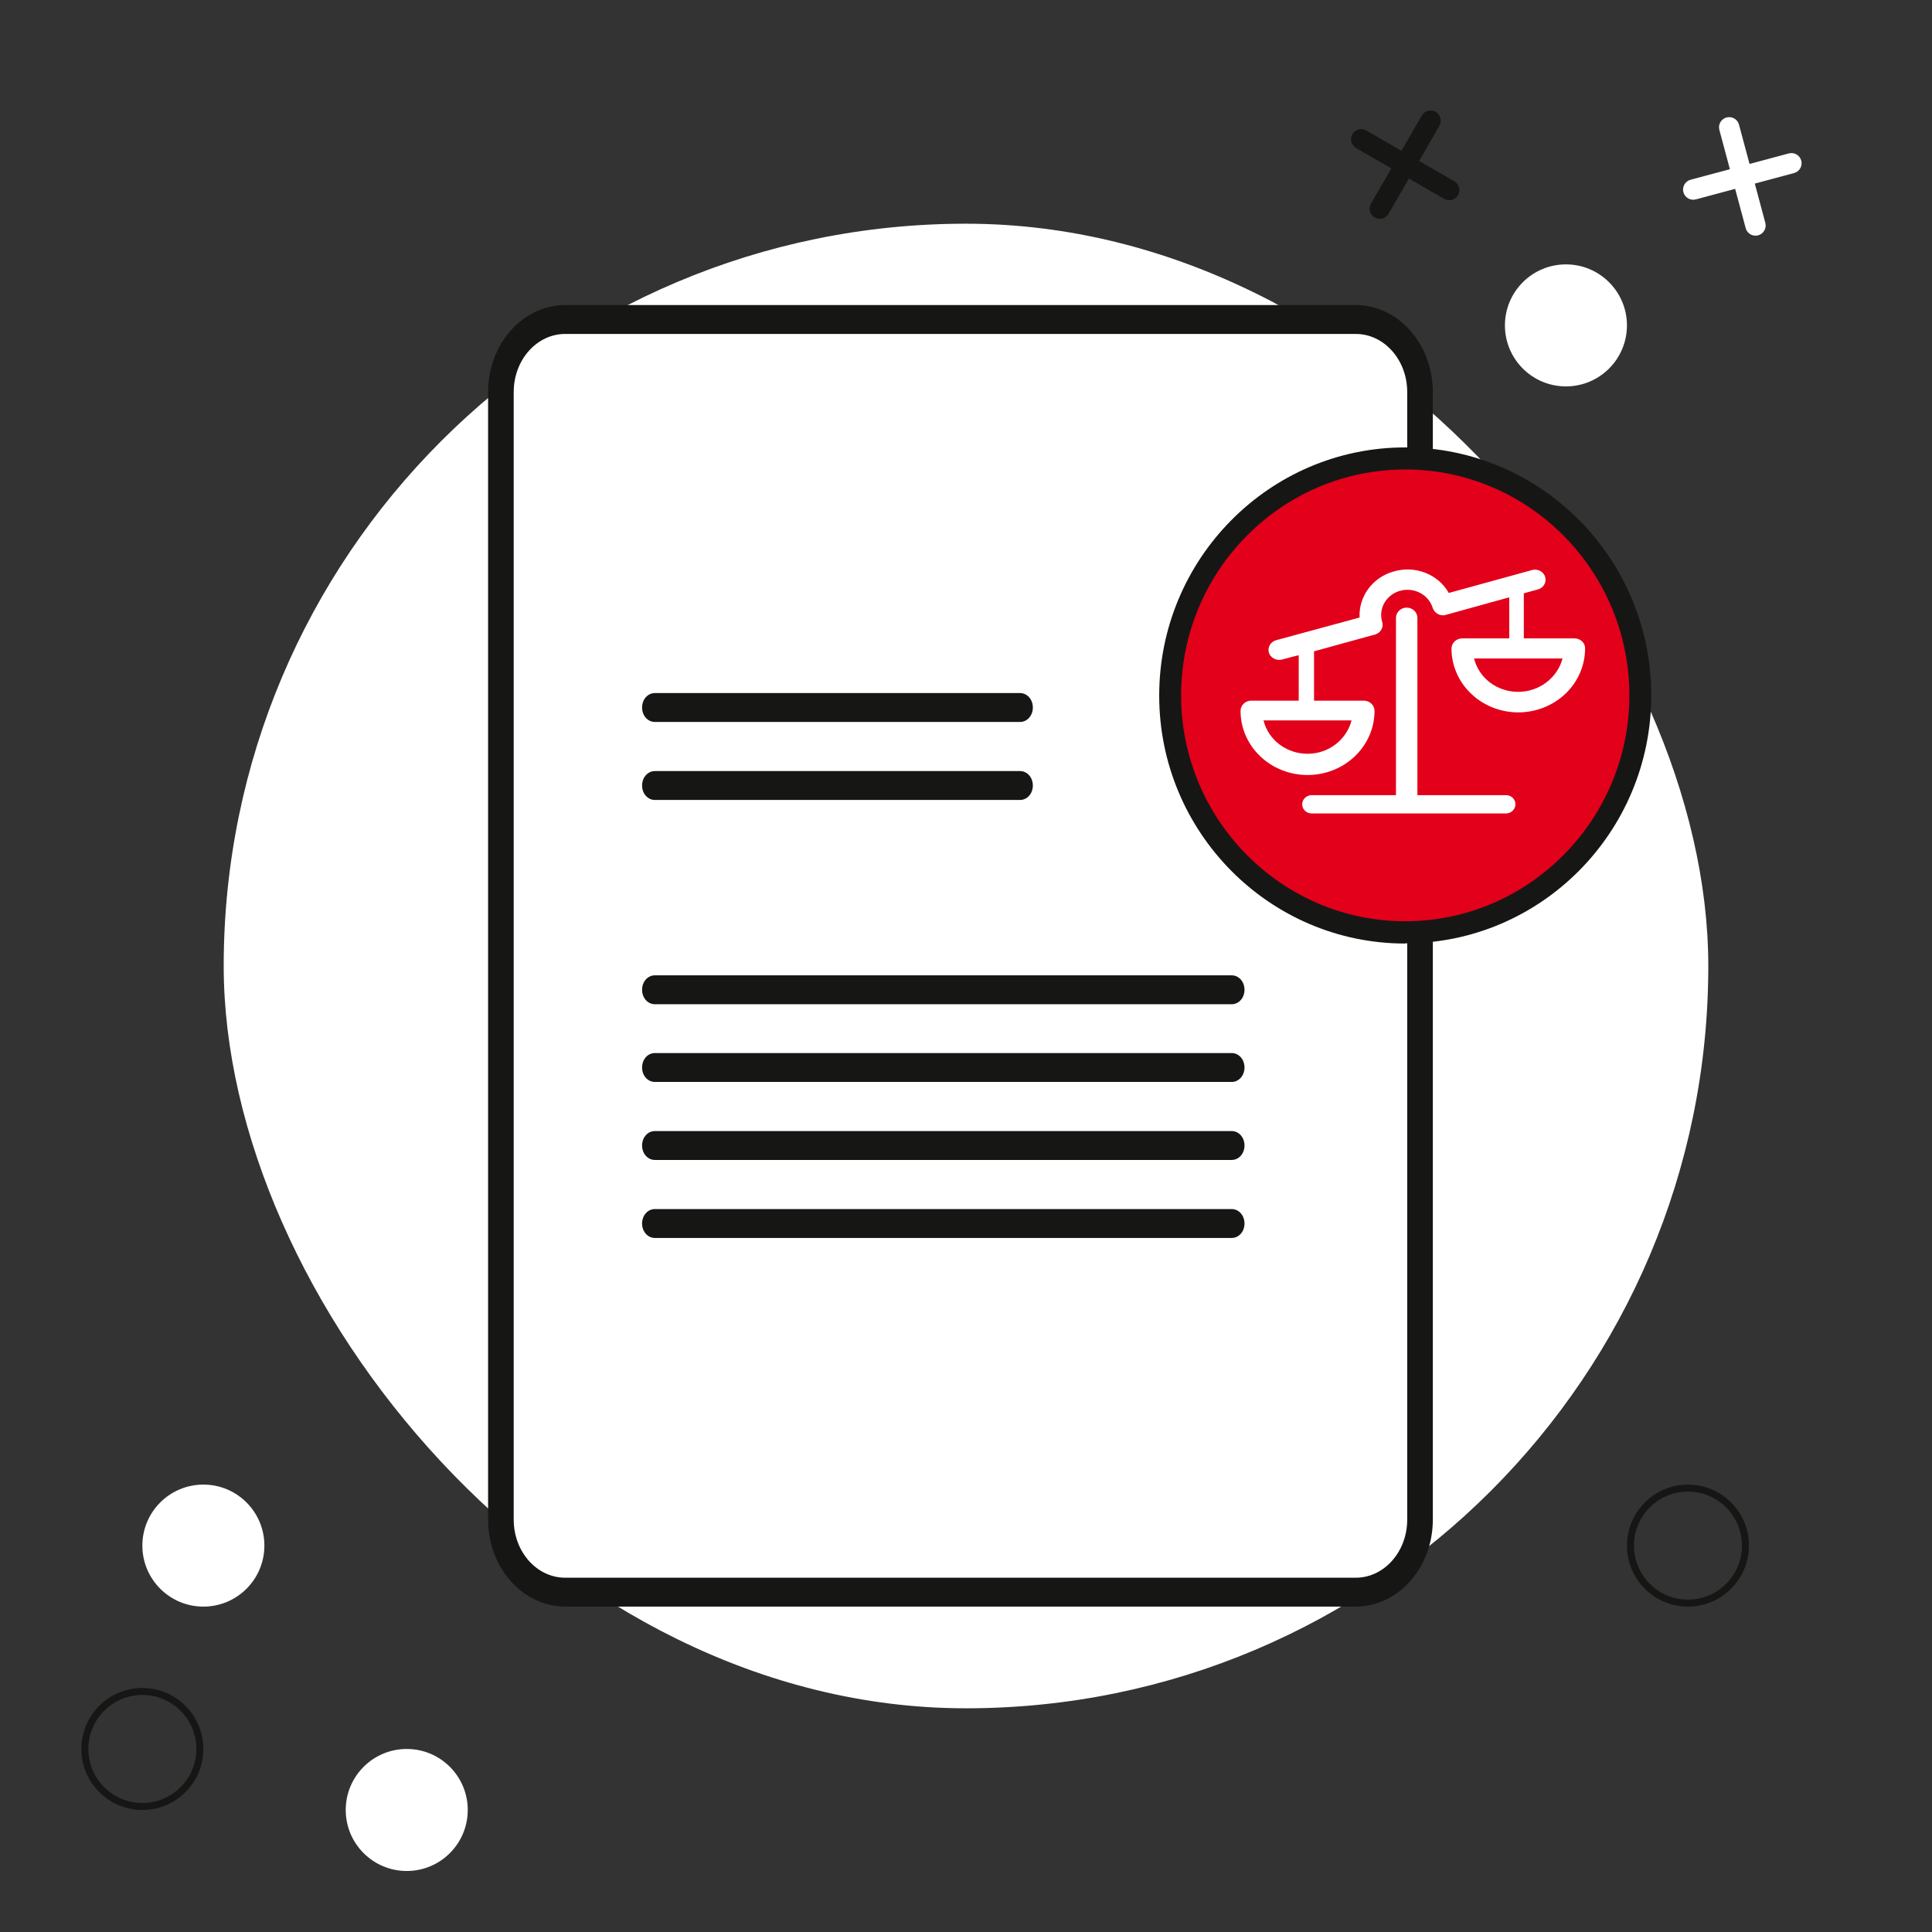 <?xml version="1.0" encoding="UTF-8"?><svg width="275" height="275" viewBox="0 0 275 275" fill="none" xmlns="http://www.w3.org/2000/svg">
<rect x="0" y="0" width="275" height="275" fill="#333333" stroke="none"/>
<rect x="31.842" y="31.842" width="211.316" height="211.316" rx="105.658" fill="white"/>
<path d="M193.01 45.477H80.454C75.398 45.477 71.3 50.099 71.3 55.8V216.306C71.3 222.007 75.398 226.628 80.454 226.628H193.01C198.066 226.628 202.165 222.007 202.165 216.306V55.8C202.165 50.099 198.066 45.477 193.01 45.477Z" fill="white"/>
<path d="M193.008 228.684H80.452C74.397 228.684 69.474 223.132 69.474 216.306V55.799C69.474 48.973 74.397 43.421 80.452 43.421H192.971C199.026 43.421 203.949 48.973 203.949 55.799V216.306C203.949 223.132 199.026 228.684 192.971 228.684H193.008ZM80.452 47.533C76.403 47.533 73.121 51.234 73.121 55.799V216.306C73.121 220.871 76.403 224.572 80.452 224.572H192.971C197.02 224.572 200.302 220.871 200.302 216.306V55.799C200.302 51.234 197.02 47.533 192.971 47.533H80.452Z" fill="#161715"/>
<path d="M145.155 102.763H93.217C92.196 102.763 91.394 101.858 91.394 100.707C91.394 99.555 92.196 98.65 93.217 98.65H145.191C146.212 98.65 147.015 99.555 147.015 100.707C147.015 101.858 146.212 102.763 145.191 102.763H145.155Z" fill="#161715"/>
<path d="M145.155 113.866H93.217C92.196 113.866 91.394 112.962 91.394 111.81C91.394 110.659 92.196 109.754 93.217 109.754H145.191C146.212 109.754 147.015 110.659 147.015 111.81C147.015 112.962 146.212 113.866 145.191 113.866H145.155Z" fill="#161715"/>
<path d="M175.318 142.941H93.217C92.196 142.941 91.394 142.036 91.394 140.884C91.394 139.733 92.196 138.828 93.217 138.828H175.318C176.339 138.828 177.141 139.733 177.141 140.884C177.141 142.036 176.339 142.941 175.318 142.941Z" fill="#161715"/>
<path d="M175.318 154.003H93.217C92.196 154.003 91.394 153.098 91.394 151.947C91.394 150.795 92.196 149.891 93.217 149.891H175.318C176.339 149.891 177.141 150.795 177.141 151.947C177.141 153.098 176.339 154.003 175.318 154.003Z" fill="#161715"/>
<path d="M175.318 165.107H93.217C92.196 165.107 91.394 164.202 91.394 163.05C91.394 161.899 92.196 160.994 93.217 160.994H175.318C176.339 160.994 177.141 161.899 177.141 163.05C177.141 164.202 176.339 165.107 175.318 165.107Z" fill="#161715"/>
<path d="M175.318 176.21H93.217C92.196 176.21 91.394 175.305 91.394 174.154C91.394 173.002 92.196 172.098 93.217 172.098H175.318C176.339 172.098 177.141 173.002 177.141 174.154C177.141 175.305 176.339 176.21 175.318 176.21Z" fill="#161715"/>
<ellipse cx="222.895" cy="46.316" rx="8.684" ry="8.684" fill="white"/>
<ellipse cx="28.948" cy="220" rx="8.684" ry="8.684" fill="white"/>
<circle cx="57.895" cy="257.631" r="8.684" fill="white"/>
<path d="M28.448 248.947C28.448 253.467 24.783 257.132 20.263 257.132C15.743 257.132 12.079 253.467 12.079 248.947C12.079 244.427 15.743 240.763 20.263 240.763C24.783 240.763 28.448 244.427 28.448 248.947Z" stroke="#161715"/>
<circle cx="240.263" cy="220" r="8.184" stroke="#161715"/>
<path d="M245.886 17.204C246.392 17.069 246.911 17.369 247.047 17.874L248.416 22.983L246.585 23.473L245.216 18.364C245.081 17.859 245.381 17.339 245.886 17.204ZM246.844 24.439L248.674 23.949L249.165 25.779L247.335 26.269L246.844 24.439ZM250.131 25.52L249.64 23.69L254.747 22.321C255.253 22.186 255.772 22.486 255.908 22.991C256.043 23.497 255.743 24.016 255.238 24.151L250.131 25.52ZM247.593 27.235L249.424 26.745L250.793 31.854C250.928 32.36 250.628 32.879 250.123 33.015C249.617 33.15 249.098 32.85 248.963 32.345L247.593 27.235ZM245.878 24.698L246.369 26.528L241.257 27.898C240.752 28.033 240.233 27.733 240.097 27.228C239.962 26.722 240.262 26.203 240.767 26.067L245.878 24.698Z" fill="white" stroke="white"/>
<path d="M204.357 15.919C205.049 16.318 205.286 17.204 204.886 17.896L197.649 30.43C197.25 31.123 196.365 31.36 195.672 30.96C194.98 30.561 194.743 29.675 195.143 28.983L202.379 16.448C202.779 15.756 203.664 15.519 204.357 15.919Z" fill="#161715"/>
<path d="M192.499 19.097C192.899 18.405 193.784 18.168 194.476 18.568L207.011 25.804C207.703 26.204 207.94 27.089 207.54 27.782C207.141 28.474 206.255 28.711 205.563 28.311L193.029 21.075C192.336 20.675 192.099 19.79 192.499 19.097Z" fill="#161715"/>
<path d="M200.023 132.701C218.503 132.701 233.485 117.603 233.485 98.978C233.485 80.353 218.503 65.254 200.023 65.254C181.542 65.254 166.561 80.353 166.561 98.978C166.561 117.603 181.542 132.701 200.023 132.701Z" fill="#E2001A"/>
<path d="M200.02 134.303C180.703 134.303 165 118.477 165 99.009C165 79.541 180.703 63.684 200.02 63.684C219.337 63.684 235.04 79.51 235.04 98.978C235.04 118.446 219.337 134.272 200.02 134.272V134.303ZM200.02 66.824C182.417 66.824 168.116 81.268 168.116 98.978C168.116 116.688 182.448 131.132 200.02 131.132C217.592 131.132 231.924 116.688 231.924 98.978C231.924 81.268 217.624 66.824 200.02 66.824Z" fill="#161715"/>
<g clip-path="url(#clip0_949_81899)">
<path d="M224.094 90.866H216.901V84.452L218.972 83.879C219.338 83.762 219.643 83.514 219.823 83.188C220.003 82.861 220.045 82.481 219.94 82.125C219.835 81.77 219.591 81.467 219.258 81.28C218.925 81.092 218.53 81.035 218.154 81.119L206.221 84.4C205.49 83.108 204.316 82.097 202.896 81.538C201.477 80.978 199.899 80.904 198.429 81.328C195.323 82.165 193.362 84.977 193.525 87.897L181.647 91.126C181.265 91.231 180.942 91.476 180.748 91.807C180.554 92.138 180.505 92.53 180.611 92.896C180.829 93.626 181.701 94.095 182.46 93.886L184.204 93.421L184.858 93.264V99.73H178.105C177.904 99.73 177.706 99.767 177.52 99.84C177.335 99.913 177.167 100.021 177.025 100.157C176.883 100.292 176.771 100.453 176.694 100.631C176.618 100.808 176.579 100.998 176.579 101.19C176.579 103.61 177.584 105.931 179.372 107.642C181.16 109.353 183.586 110.315 186.115 110.315C188.644 110.315 191.069 109.353 192.857 107.642C194.646 105.931 195.65 103.61 195.65 101.19C195.651 100.998 195.611 100.808 195.535 100.631C195.458 100.453 195.346 100.292 195.204 100.157C195.063 100.021 194.894 99.913 194.709 99.84C194.524 99.767 194.325 99.73 194.125 99.73H187.041V92.691H187.096L195.814 90.292C196.174 90.165 196.471 89.912 196.643 89.583C196.815 89.254 196.85 88.875 196.74 88.523C196.466 87.61 196.581 86.631 197.061 85.799C197.542 84.968 198.347 84.354 199.301 84.091C200.255 83.828 201.279 83.939 202.147 84.398C203.016 84.858 203.658 85.629 203.933 86.542C204.044 86.866 204.265 87.145 204.561 87.334C204.858 87.523 205.212 87.611 205.567 87.585L214.227 85.186L214.827 85.03V90.869H208.128C207.928 90.868 207.729 90.906 207.544 90.979C207.359 91.052 207.19 91.16 207.049 91.295C206.907 91.431 206.795 91.592 206.718 91.769C206.641 91.947 206.602 92.137 206.603 92.329C206.606 93.523 206.856 94.706 207.337 95.808C207.819 96.911 208.522 97.912 209.408 98.754C211.196 100.456 213.618 101.407 216.14 101.4C217.388 101.396 218.624 101.157 219.776 100.697C220.928 100.236 221.974 99.563 222.855 98.716C223.735 97.868 224.432 96.863 224.907 95.758C225.381 94.652 225.623 93.469 225.619 92.274C225.619 91.492 224.965 90.866 224.094 90.866ZM186.115 107.291C184.664 107.291 183.255 106.823 182.117 105.961C180.98 105.099 180.18 103.894 179.848 102.542H192.381C191.673 105.253 189.17 107.291 186.115 107.291ZM216.084 98.478C214.633 98.479 213.224 98.011 212.086 97.149C210.949 96.287 210.149 95.082 209.817 93.73H222.408C221.7 96.441 219.139 98.478 216.084 98.478Z" fill="white"/>
<path d="M214.449 113.182H201.753V87.949C201.753 87.562 201.592 87.191 201.306 86.917C201.02 86.643 200.632 86.489 200.227 86.489C199.822 86.489 199.434 86.643 199.148 86.917C198.862 87.191 198.701 87.562 198.701 87.949V113.182H186.714C186.353 113.182 186.006 113.32 185.751 113.564C185.495 113.809 185.352 114.14 185.352 114.486C185.352 114.832 185.495 115.163 185.751 115.408C186.006 115.652 186.353 115.789 186.714 115.789H214.34C214.519 115.791 214.697 115.759 214.863 115.694C215.029 115.629 215.18 115.533 215.307 115.411C215.434 115.29 215.534 115.146 215.602 114.987C215.67 114.828 215.704 114.657 215.702 114.486C215.711 114.155 215.586 113.834 215.352 113.591C215.118 113.347 214.794 113.201 214.449 113.182Z" fill="white"/>
</g>
<defs>
<clipPath id="clip0_949_81899">
<rect width="49.04" height="34.737" fill="white" transform="translate(176.579 81.053)"/>
</clipPath>
</defs>
</svg>
